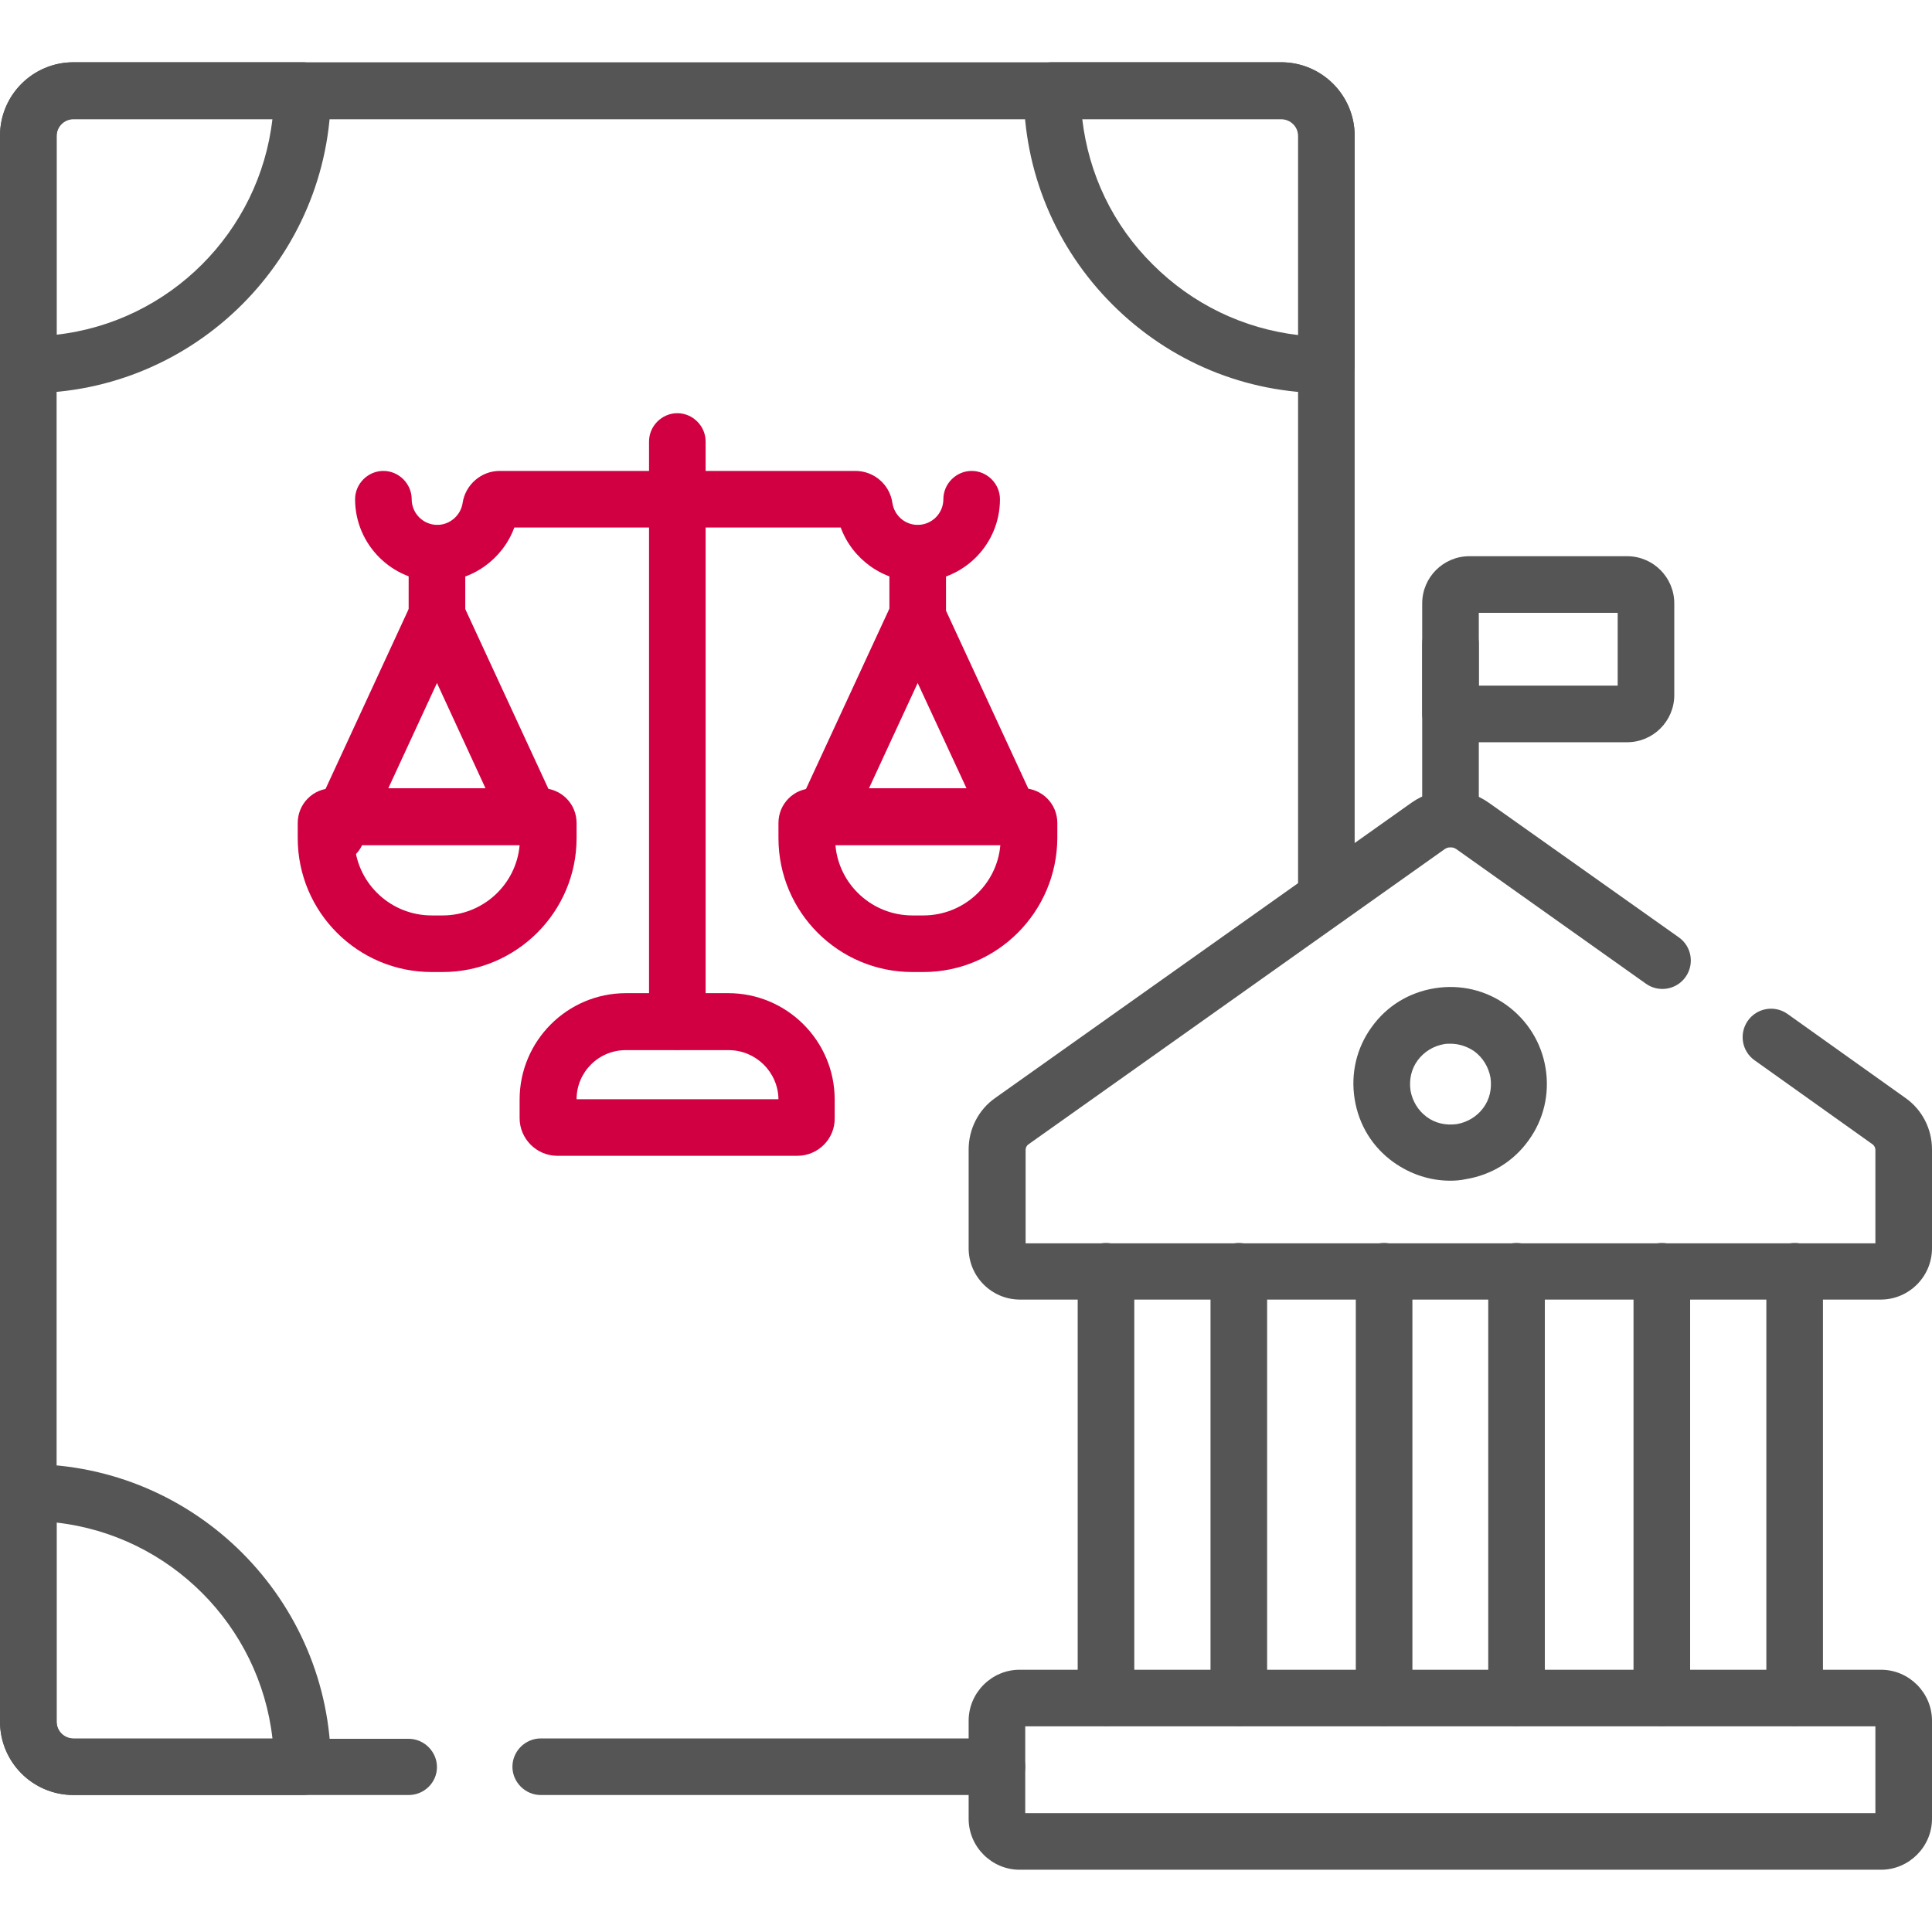<svg width="100" height="100" viewBox="0 0 100 100" fill="none" xmlns="http://www.w3.org/2000/svg">
<path d="M21.152 92.91H3.809C1.699 92.91 0 91.211 0 89.102V7.031C0 4.922 1.699 3.223 3.809 3.223H66.309C68.398 3.223 70.098 4.922 70.117 6.992V46.484C70.117 47.285 69.453 47.949 68.652 47.949C67.852 47.949 67.188 47.285 67.188 46.484V7.031C67.188 6.562 66.797 6.172 66.309 6.172H3.809C3.32 6.172 2.93 6.562 2.93 7.051V89.121C2.93 89.609 3.32 90 3.809 90H21.152C21.953 90 22.617 90.664 22.617 91.465C22.617 92.266 21.953 92.91 21.152 92.91Z" fill="#555555"/>
<path d="M51.602 92.91H27.988C27.188 92.91 26.523 92.246 26.523 91.445C26.523 90.644 27.188 89.981 27.988 89.981H51.602C52.402 89.981 53.066 90.644 53.066 91.445C53.066 92.246 52.422 92.91 51.602 92.91Z" fill="#555555"/>
<path d="M15.664 92.91H3.809C1.699 92.91 0 91.211 0 89.102V77.246C0 76.445 0.664 75.781 1.465 75.781C10.098 75.781 17.129 82.812 17.129 91.445C17.129 92.266 16.465 92.91 15.664 92.91ZM2.93 78.809V89.102C2.93 89.59 3.32 89.981 3.809 89.981H14.102C13.438 84.141 8.789 79.473 2.93 78.809Z" fill="#555555"/>
<path d="M1.465 20.352C0.664 20.352 0 19.688 0 18.887V7.031C0 4.922 1.699 3.223 3.809 3.223H15.664C16.465 3.223 17.129 3.887 17.129 4.688C17.129 13.32 10.098 20.352 1.465 20.352ZM3.809 6.152C3.32 6.152 2.93 6.543 2.93 7.031V17.324C8.789 16.66 13.438 11.992 14.102 6.152H3.809Z" fill="#555555"/>
<path d="M68.652 20.352C64.473 20.352 60.547 18.73 57.578 15.762C54.629 12.812 52.988 8.867 52.988 4.688C52.988 3.887 53.652 3.223 54.453 3.223H66.309C68.418 3.223 70.117 4.922 70.117 7.031V18.887C70.117 19.688 69.473 20.352 68.652 20.352ZM56.016 6.152C56.348 9.004 57.598 11.641 59.668 13.691C61.719 15.742 64.356 17.012 67.207 17.344V7.031C67.207 6.543 66.816 6.152 66.328 6.152H56.016Z" fill="#555555"/>
<path d="M52.324 43.75C51.777 43.75 51.249 43.438 50.995 42.891L47.499 35.352L44.003 42.91C43.671 43.652 42.792 43.965 42.05 43.633C41.308 43.301 40.995 42.422 41.328 41.68L46.152 31.25C46.386 30.723 46.913 30.41 47.48 30.41C48.046 30.41 48.574 30.742 48.808 31.27L53.632 41.699C53.964 42.441 53.652 43.301 52.91 43.652C52.734 43.711 52.538 43.75 52.324 43.75Z" fill="#D10042"/>
<path d="M47.5 33.32C46.699 33.32 46.035 32.656 46.035 31.855V28.652C46.035 27.852 46.699 27.188 47.5 27.188C48.301 27.188 48.965 27.852 48.965 28.652V31.855C48.965 32.656 48.301 33.32 47.5 33.32Z" fill="#D10042"/>
<path d="M47.793 50.312H47.227C43.398 50.312 40.293 47.207 40.293 43.379V42.598C40.293 41.602 41.094 40.801 42.09 40.801H52.93C53.926 40.801 54.727 41.602 54.727 42.598V43.379C54.707 47.207 51.602 50.312 47.793 50.312ZM43.242 43.75C43.418 45.781 45.137 47.383 47.227 47.383H47.793C49.883 47.383 51.602 45.781 51.777 43.75H43.242Z" fill="#D10042"/>
<path d="M17.382 44.648C17.167 44.648 16.972 44.609 16.777 44.512C16.035 44.18 15.722 43.301 16.054 42.559L21.288 31.23C21.523 30.703 22.05 30.371 22.617 30.371C23.183 30.371 23.71 30.703 23.945 31.23L28.769 41.66C29.101 42.402 28.788 43.262 28.046 43.613C27.304 43.945 26.445 43.633 26.093 42.891L22.617 35.352L18.71 43.809C18.456 44.316 17.929 44.648 17.382 44.648Z" fill="#D10042"/>
<path d="M22.617 33.32C21.816 33.32 21.152 32.656 21.152 31.855V28.652C21.152 27.852 21.816 27.188 22.617 27.188C23.418 27.188 24.082 27.852 24.082 28.652V31.855C24.082 32.656 23.438 33.32 22.617 33.32Z" fill="#D10042"/>
<path d="M22.91 50.312H22.344C18.516 50.312 15.41 47.207 15.41 43.379V42.598C15.41 41.602 16.211 40.801 17.207 40.801H28.047C29.043 40.801 29.844 41.602 29.844 42.598V43.379C29.844 47.207 26.719 50.312 22.91 50.312ZM18.359 43.75C18.535 45.781 20.254 47.383 22.344 47.383H22.91C25 47.383 26.719 45.781 26.895 43.75H18.359Z" fill="#D10042"/>
<path d="M47.5 30.098C45.703 30.098 44.121 28.945 43.516 27.305H26.621C26.016 28.945 24.434 30.098 22.637 30.098C20.293 30.098 18.379 28.184 18.379 25.84C18.379 25.039 19.043 24.375 19.844 24.375C20.645 24.375 21.309 25.039 21.309 25.84C21.309 26.562 21.895 27.168 22.637 27.168C23.281 27.168 23.848 26.68 23.945 26.035C24.082 25.098 24.902 24.375 25.859 24.375H44.277C45.234 24.375 46.055 25.078 46.191 26.035C46.289 26.68 46.836 27.168 47.5 27.168C48.223 27.168 48.828 26.582 48.828 25.84C48.828 25.039 49.492 24.375 50.293 24.375C51.094 24.375 51.758 25.039 51.758 25.84C51.758 28.203 49.844 30.098 47.5 30.098Z" fill="#D10042"/>
<path d="M35.059 54.336C34.258 54.336 33.594 53.672 33.594 52.871V22.852C33.594 22.051 34.258 21.387 35.059 21.387C35.859 21.387 36.523 22.051 36.523 22.852V52.891C36.523 53.691 35.879 54.336 35.059 54.336Z" fill="#D10042"/>
<path d="M41.27 59.824H28.848C27.773 59.824 26.895 58.945 26.895 57.871V56.914C26.895 53.887 29.355 51.406 32.402 51.406H37.695C40.723 51.406 43.203 53.867 43.203 56.914V57.871C43.223 58.945 42.344 59.824 41.27 59.824ZM29.844 56.895H40.293C40.273 55.488 39.121 54.355 37.715 54.355H32.422C30.996 54.336 29.844 55.488 29.844 56.895Z" fill="#D10042"/>
<path d="M75.078 43.848C74.277 43.848 73.613 43.184 73.613 42.383V33.32C73.613 32.52 74.277 31.855 75.078 31.855C75.879 31.855 76.543 32.52 76.543 33.32V42.383C76.543 43.184 75.879 43.848 75.078 43.848Z" fill="#555555"/>
<path d="M57.246 89.336C56.445 89.336 55.781 88.672 55.781 87.871V65.801C55.781 65 56.445 64.336 57.246 64.336C58.047 64.336 58.711 65 58.711 65.801V87.871C58.711 88.691 58.066 89.336 57.246 89.336Z" fill="#555555"/>
<path d="M64.121 89.336C63.32 89.336 62.656 88.672 62.656 87.871V65.801C62.656 65 63.32 64.336 64.121 64.336C64.922 64.336 65.586 65 65.586 65.801V87.871C65.586 88.691 64.922 89.336 64.121 89.336Z" fill="#555555"/>
<path d="M71.641 89.336C70.84 89.336 70.176 88.672 70.176 87.871V65.801C70.176 65 70.84 64.336 71.641 64.336C72.441 64.336 73.106 65 73.106 65.801V87.871C73.106 88.691 72.441 89.336 71.641 89.336Z" fill="#555555"/>
<path d="M78.496 89.336C77.695 89.336 77.031 88.672 77.031 87.871V65.801C77.031 65 77.695 64.336 78.496 64.336C79.297 64.336 79.961 65 79.961 65.801V87.871C79.961 88.691 79.316 89.336 78.496 89.336Z" fill="#555555"/>
<path d="M86.016 89.336C85.215 89.336 84.551 88.672 84.551 87.871V65.801C84.551 65 85.215 64.336 86.016 64.336C86.816 64.336 87.481 65 87.481 65.801V87.871C87.481 88.691 86.836 89.336 86.016 89.336Z" fill="#555555"/>
<path d="M92.891 89.336C92.09 89.336 91.426 88.672 91.426 87.871V65.801C91.426 65 92.09 64.336 92.891 64.336C93.691 64.336 94.356 65 94.356 65.801V87.871C94.356 88.691 93.691 89.336 92.891 89.336Z" fill="#555555"/>
<path d="M75.058 61.113C74.023 61.113 73.008 60.781 72.129 60.156C71.035 59.375 70.332 58.222 70.117 56.894C69.902 55.566 70.215 54.238 70.996 53.164C71.777 52.07 72.929 51.367 74.258 51.152C75.586 50.937 76.914 51.25 77.988 52.031C79.062 52.812 79.785 53.965 80 55.293C80.215 56.621 79.902 57.949 79.121 59.023C78.34 60.117 77.187 60.82 75.859 61.035C75.605 61.093 75.332 61.113 75.058 61.113ZM75.078 54.023C74.961 54.023 74.844 54.023 74.746 54.043C74.199 54.14 73.711 54.433 73.379 54.883C73.047 55.332 72.929 55.879 73.008 56.445C73.105 56.992 73.398 57.48 73.847 57.812C74.297 58.144 74.844 58.261 75.41 58.183C75.957 58.086 76.445 57.793 76.777 57.343C77.109 56.894 77.226 56.347 77.148 55.781C77.05 55.234 76.758 54.746 76.308 54.414C75.937 54.16 75.508 54.023 75.078 54.023Z" fill="#555555"/>
<path d="M97.363 96.777H52.773C51.328 96.777 50.137 95.586 50.137 94.141V89.062C50.137 87.617 51.328 86.426 52.773 86.426H97.363C98.809 86.426 100 87.617 100 89.062V94.141C100 95.586 98.809 96.777 97.363 96.777ZM53.066 93.848H97.07V89.356H53.066V93.848Z" fill="#555555"/>
<path d="M97.344 67.266H52.793C51.328 67.266 50.137 66.074 50.137 64.609V59.492C50.137 58.438 50.645 57.441 51.504 56.836L73.066 41.543C74.258 40.703 75.859 40.703 77.051 41.543L86.894 48.516C87.559 48.984 87.715 49.902 87.246 50.566C86.777 51.23 85.859 51.387 85.195 50.918L75.371 43.945C75.195 43.828 74.961 43.828 74.785 43.945L53.223 59.238C53.145 59.297 53.086 59.395 53.086 59.512V64.356H97.07V59.512C97.07 59.414 97.012 59.297 96.934 59.238L90.82 54.883C90.156 54.414 90 53.496 90.469 52.832C90.938 52.168 91.856 52.012 92.519 52.48L98.633 56.836C99.492 57.441 100 58.438 100 59.492V64.609C100 66.074 98.809 67.266 97.344 67.266Z" fill="#555555"/>
<path d="M84.219 38.418H75.078C74.277 38.418 73.613 37.754 73.613 36.953V31.23C73.613 29.883 74.707 28.789 76.055 28.789H84.219C85.566 28.789 86.66 29.883 86.66 31.23V35.977C86.66 37.324 85.566 38.418 84.219 38.418ZM76.543 35.488H83.731V31.719H76.543V35.488Z" fill="#555555"/>
</svg>
